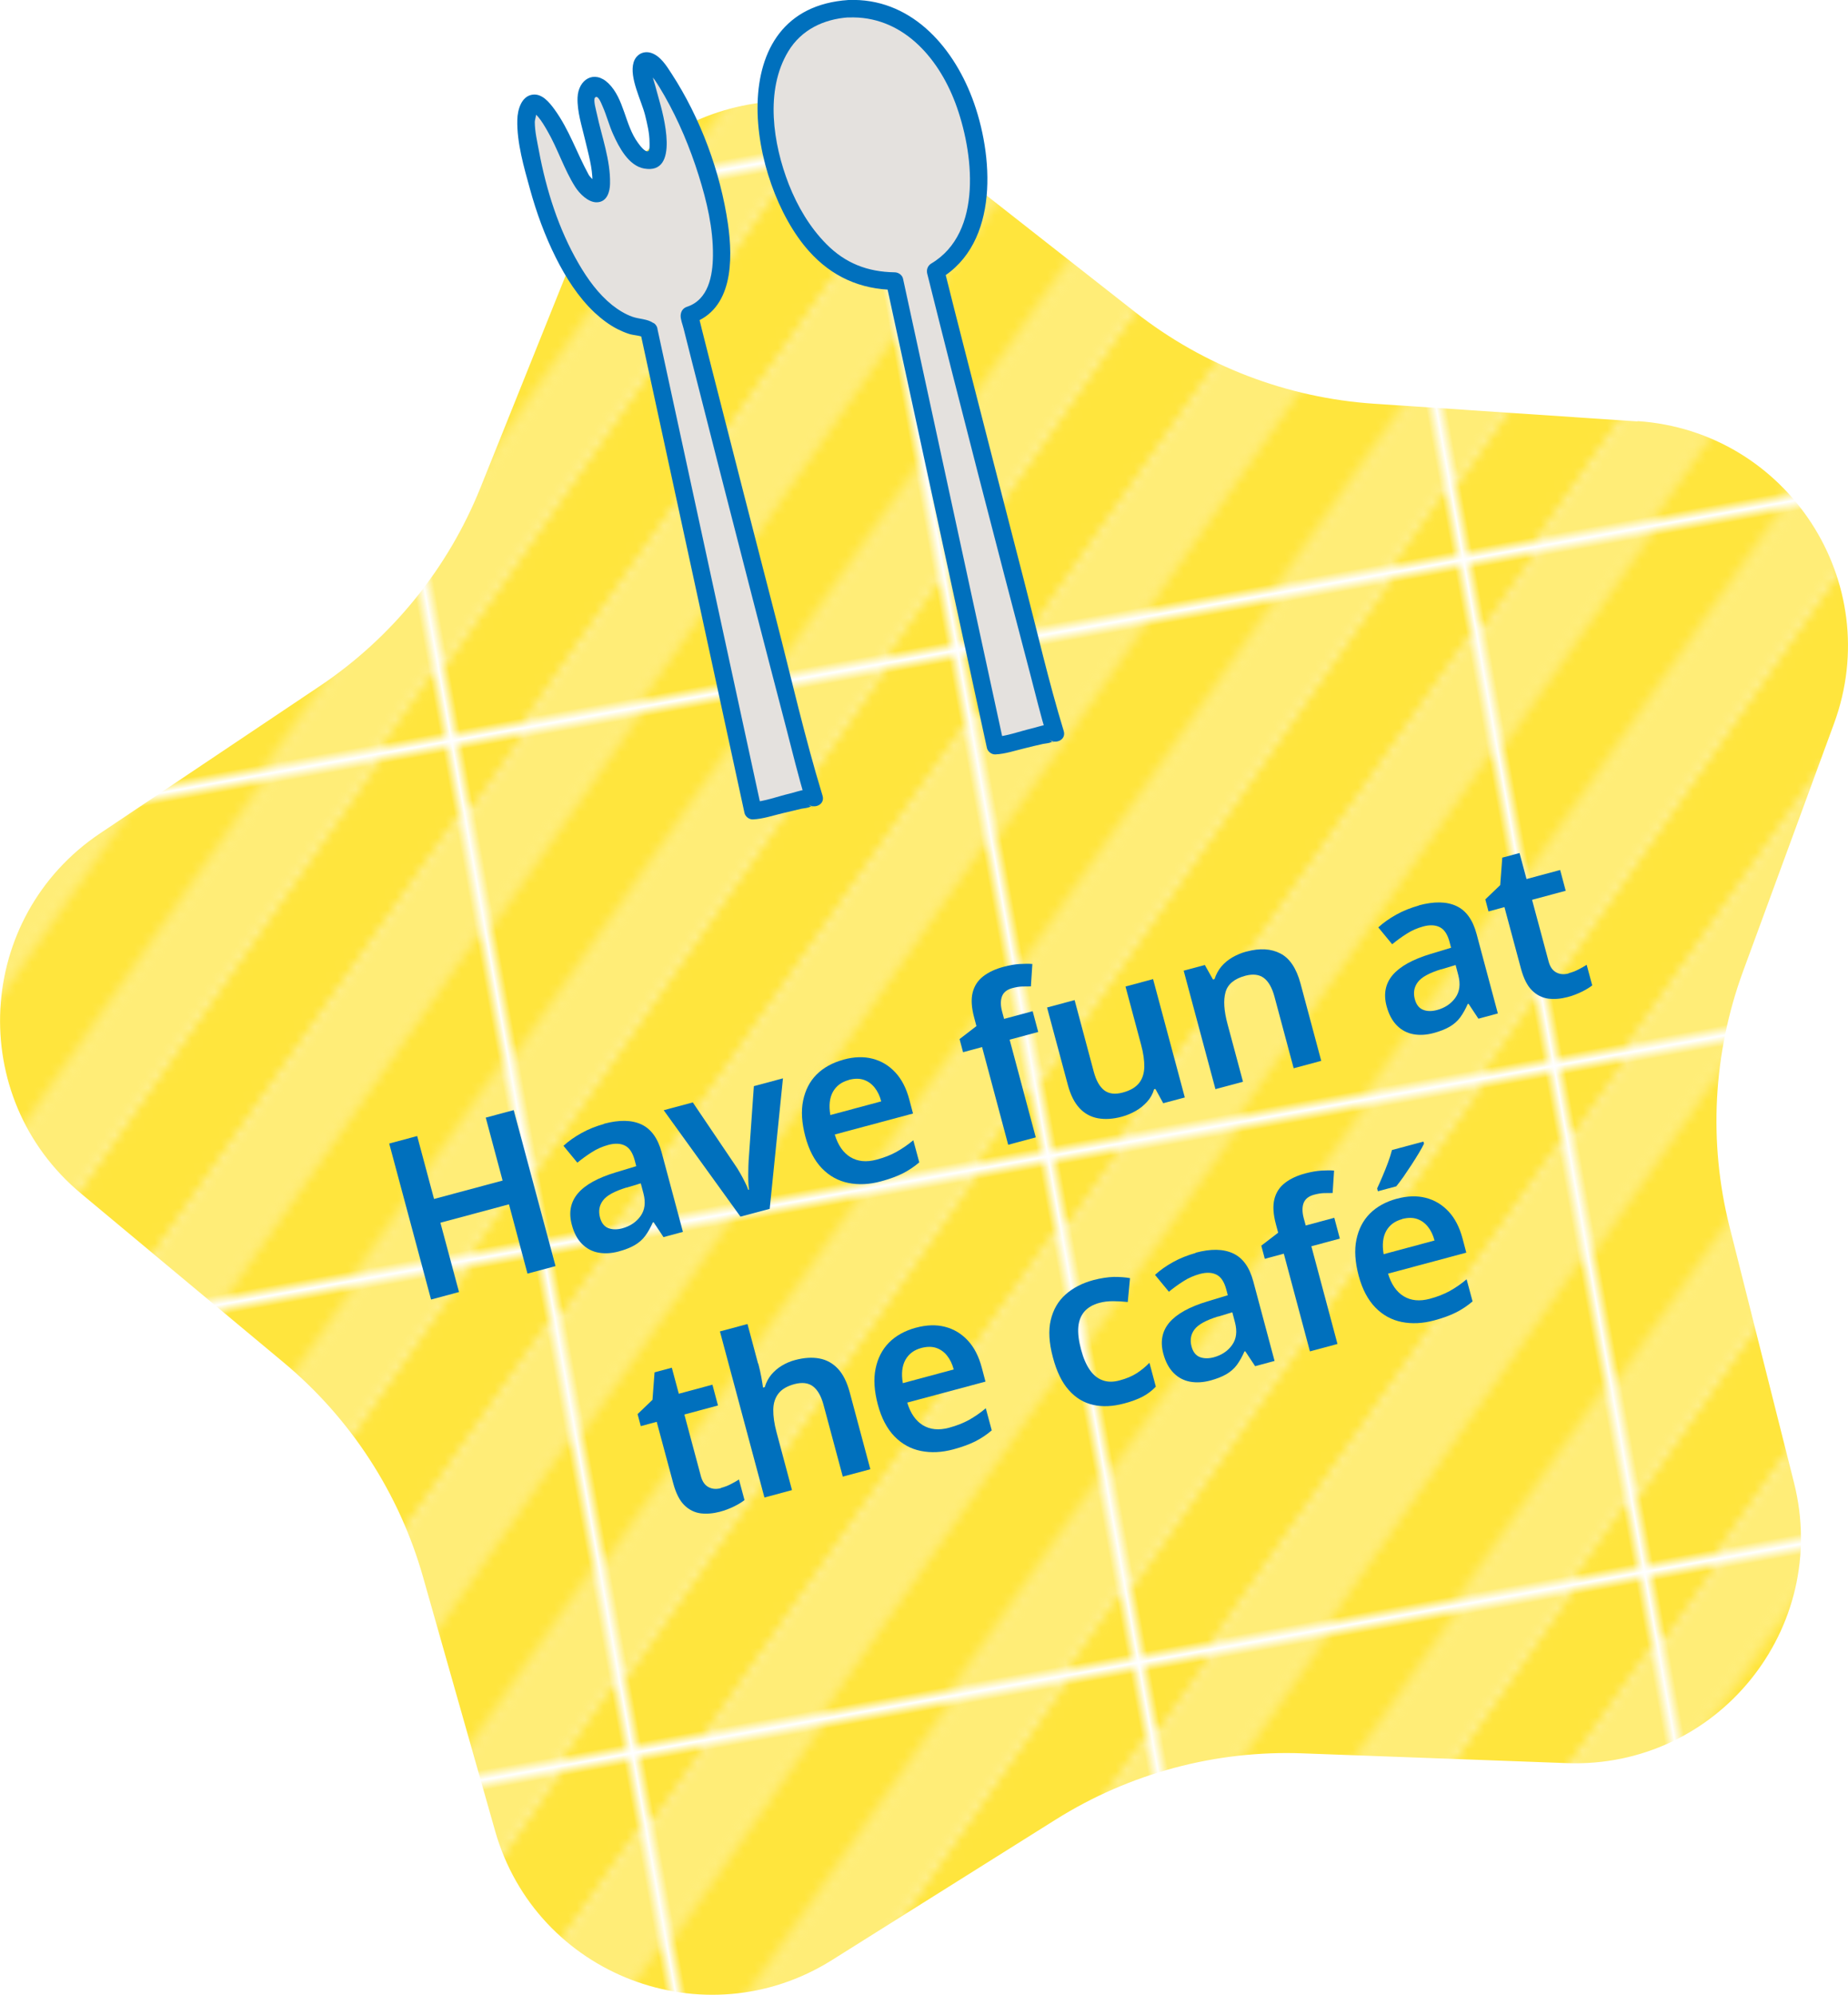 <?xml version="1.0" encoding="UTF-8"?>
<svg id="_レイヤー_2" data-name="レイヤー 2" xmlns="http://www.w3.org/2000/svg" xmlns:xlink="http://www.w3.org/1999/xlink" viewBox="0 0 179.76 194">
  <defs>
    <style>
      .cls-1 {
        fill: url(#_新規パターン);
      }

      .cls-2 {
        fill: none;
      }

      .cls-3 {
        fill: #ffe53d;
      }

      .cls-4 {
        fill: #fff;
        opacity: .3;
      }

      .cls-5 {
        fill: #e4e1de;
      }

      .cls-6 {
        fill: #0070bd;
      }
    </style>
    <pattern id="_新規パターン" data-name="新規パターン" x="0" y="0" width="49.03" height="49.03" patternTransform="translate(5777.52 -4508.45) rotate(-10.14)" patternUnits="userSpaceOnUse" viewBox="0 0 49.03 49.03">
      <g>
        <rect class="cls-2" width="49.03" height="49.03"/>
        <polygon class="cls-3" points="49.03 17.65 17.65 49.03 31.38 49.03 49.03 31.38 49.03 17.65"/>
        <polygon class="cls-3" points="49.03 0 42.17 0 0 42.17 0 49.03 6.86 49.03 49.03 6.86 49.03 0"/>
        <polygon class="cls-3" points="0 0 0 6.87 6.87 0 0 0"/>
        <polygon class="cls-3" points="17.65 0 0 17.65 0 31.38 31.38 0 17.65 0"/>
        <polygon class="cls-3" points="49.03 49.03 49.03 42.16 42.17 49.03 49.03 49.03"/>
        <polygon class="cls-3" points="6.87 0 0 6.87 0 17.65 17.65 0 6.87 0"/>
        <polygon class="cls-4" points="6.87 0 0 6.87 0 17.65 17.65 0 6.87 0"/>
        <polygon class="cls-3" points="31.38 0 0 31.38 0 42.17 42.17 0 31.38 0"/>
        <polygon class="cls-4" points="31.38 0 0 31.38 0 42.17 42.17 0 31.38 0"/>
        <polygon class="cls-3" points="49.03 6.86 6.86 49.03 17.65 49.03 49.03 17.65 49.03 6.86"/>
        <polygon class="cls-4" points="49.03 6.86 6.86 49.03 17.65 49.03 49.03 17.65 49.03 6.86"/>
        <polygon class="cls-3" points="31.38 49.03 42.17 49.03 49.03 42.16 49.03 31.38 31.38 49.03"/>
        <polygon class="cls-4" points="31.38 49.03 42.17 49.03 49.03 42.16 49.03 31.38 31.38 49.03"/>
      </g>
    </pattern>
  </defs>
  <g id="text">
    <path class="cls-1" d="M159.29,40.98l-25.63-1.72c-8.47-.57-16.57-3.67-23.24-8.91l-20.2-15.85c-11.5-9.02-28.46-4.48-33.91,9.09l-9.57,23.82c-3.16,7.87-8.62,14.61-15.67,19.33l-21.34,14.3c-12.15,8.15-13.08,25.66-1.85,35.02l19.72,16.44c6.51,5.43,11.24,12.7,13.55,20.85l7.01,24.69c3.99,14.06,20.38,20.34,32.77,12.56l21.76-13.66c7.19-4.51,15.57-6.76,24.05-6.44l25.67.95c14.62.54,25.67-13.09,22.1-27.26l-6.27-24.89c-2.07-8.22-1.61-16.88,1.31-24.84l8.85-24.1c5.04-13.72-4.52-28.43-19.11-29.41Z"/>
    <g>
      <path class="cls-5" d="M63.14,32.16c-.15-.19-.35-.21-.52-.23-6.4-.72-10.51-11.84-11.41-19.56-.04-.36-.08-.73-.02-1.05.85-4.93,5.1,6,5.57,6.53,3.31,3.76.91-4.55.48-6.56-.25-1.18-.41-2.68.31-2.98.47-.19,1.11.32,1.51.99.4.66.63,1.45.89,2.21.58,1.73,2.14,4.75,3.55,3.89,1.37-.83-.27-5.72-.8-7.46-.21-.67-.43-1.5-.13-1.89.37-.47,1.1.18,1.57.84,1.93,2.72,4.05,7.37,5.2,11.86,1.42,5.53,1.37,10.79-2.28,11.86-.06.02,11.17,43.81,12.14,46.96-.07-.24-5.36,1.25-5.94,1.23l-10.12-46.67Z"/>
      <path class="cls-6" d="M63.57,31.42c-.6-.42-1.38-.38-2.06-.62s-1.38-.67-1.97-1.14c-1.34-1.08-2.38-2.52-3.24-4-1.96-3.36-3.17-7.19-3.88-11.01-.17-.91-.4-1.88-.4-2.81,0-.2.19-.71.14-.9-.08-.3.08.18-.21-.04-.14-.11.33.39.42.49.33.4.6.86.86,1.31,1.02,1.75,1.64,3.77,2.72,5.47.41.65,1.27,1.53,2.12,1.5.98-.03,1.26-1.02,1.27-1.82.05-2.28-.81-4.57-1.28-6.77-.06-.31-.38-1.38-.18-1.59.28-.29.57.47.74.86.39.88.62,1.82,1.02,2.7.56,1.25,1.5,3.07,3.02,3.34,3.51.62,1.86-5.26,1.42-6.8-.24-.84-.45-1.74-.76-2.55l-.03-.22c.02-.34-.08-.31-.29.09.02.2.57.68.68.85.34.5.65,1.02.95,1.54,1.39,2.44,2.49,5.07,3.33,7.75.79,2.51,1.42,5.16,1.39,7.81-.02,1.94-.43,4.28-2.52,4.97-.39.13-.59.43-.62.82s.2.94.29,1.32c.26,1.04.53,2.09.79,3.13.9,3.55,1.81,7.09,2.71,10.63,2.14,8.34,4.28,16.67,6.46,25,.62,2.37,1.19,4.77,1.91,7.11l1.42-.83c-.75-.62-2.15-.04-2.98.16-1.12.26-2.49.78-3.57.82l.82.62c-1.14-5.26-2.28-10.52-3.42-15.77-1.82-8.38-3.63-16.76-5.45-25.14-.42-1.92-.83-3.84-1.25-5.76-.23-1.07-1.87-.62-1.64.45,1.14,5.26,2.28,10.52,3.42,15.77,1.82,8.38,3.63,16.76,5.45,25.14.42,1.92.83,3.84,1.25,5.76.08.35.46.64.82.62.96-.04,1.95-.38,2.88-.6.62-.15,1.23-.3,1.85-.44.23-.05.58-.06.79-.17.35-.17.47.26-.17-.27.61.5,1.69.05,1.42-.83-1.72-5.62-3.03-11.4-4.5-17.09-2.09-8.1-4.18-16.19-6.24-24.3-.34-1.33-.68-2.66-1.01-3.99-.09-.37-.18-.75-.28-1.12-.06-.22-.04-.63-.08-.24l-.62.82c4.02-1.33,4.03-6.17,3.53-9.66-.73-5.07-2.68-10.32-5.48-14.62-.49-.76-1.08-1.72-1.98-2.02-.76-.25-1.49.15-1.72.92-.44,1.47.76,3.69,1.12,5.13.21.86.43,1.75.43,2.64,0,.11.04.75-.11.84-.32.2-.87-.6-1.02-.8-1.27-1.73-1.32-4.26-2.86-5.77-1.39-1.36-2.94-.38-3.01,1.37-.05,1.38.42,2.78.73,4.11s.73,2.73.72,4.09c0,0-.04.59-.05.59-.05-.03.46-.21.43-.37-.04-.18-.61-.65-.75-.91-1.15-2.1-1.9-4.4-3.33-6.36-.5-.68-1.21-1.57-2.16-1.42-1.08.17-1.43,1.51-1.45,2.44-.06,2.2.65,4.64,1.23,6.73.63,2.29,1.45,4.54,2.51,6.66.97,1.94,2.18,3.85,3.77,5.35.67.62,1.41,1.19,2.23,1.61.36.18.75.35,1.13.47.46.15,1.15.14,1.54.41.9.63,1.75-.85.86-1.47Z"/>
    </g>
    <g>
      <path class="cls-5" d="M82.53.86c-13.45.76-8.15,23.96,1.82,26.19.9.2,1.8.3,2.68.3l9.79,45.17c.57.02,5.75-1.44,5.83-1.2-.86-2.8-9.96-38.22-11.64-44.94,1.11-.62,2.06-1.55,2.77-2.86.98-1.81,1.32-3.9,1.36-5.96.13-7.11-4.13-17.18-12.61-16.7Z"/>
      <path class="cls-6" d="M82.53,0c-12.53.84-9.75,17.81-3.85,24.41,2.22,2.49,5.01,3.74,8.35,3.78l-.82-.62c1.1,5.09,2.21,10.18,3.31,15.27,1.76,8.11,3.52,16.22,5.27,24.33.4,1.86.8,3.71,1.21,5.57.08.35.46.64.82.62.94-.04,1.91-.37,2.83-.59.6-.15,1.21-.3,1.81-.43.23-.05.57-.06.77-.16.34-.17.46.27-.18-.27.61.5,1.69.05,1.42-.83-1.47-4.8-2.59-9.72-3.85-14.57-1.93-7.46-3.85-14.93-5.76-22.39-.68-2.66-1.36-5.31-2.02-7.98l-.39.96c5.81-3.45,5.2-12.06,3.12-17.56C92.6,4.35,88.48-.23,82.53,0c-1.09.04-1.1,1.75,0,1.7,5.15-.21,8.69,3.79,10.39,8.29,1.78,4.73,2.75,12.62-2.34,15.64-.33.2-.48.59-.39.96,3.25,13.02,6.62,26.01,10.03,38.99.52,1.98,1,3.99,1.6,5.95l1.42-.83c-.75-.62-2.11-.04-2.94.15-1.09.26-2.46.76-3.49.8l.82.62c-1.1-5.09-2.21-10.18-3.31-15.27-1.76-8.11-3.52-16.22-5.27-24.33-.4-1.86-.8-3.71-1.21-5.57-.08-.37-.46-.62-.82-.62-2.63-.04-4.79-.88-6.63-2.74-1.62-1.63-2.82-3.68-3.66-5.81-1.53-3.92-2.35-9.14-.05-12.94,1.27-2.1,3.44-3.13,5.84-3.3,1.09-.07,1.09-1.77,0-1.7Z"/>
    </g>
    <path class="cls-6" d="M54.03,123.12l-2.72.73-1.8-6.74-6.67,1.79,1.81,6.74-2.72.73-4.07-15.17,2.72-.73,1.64,6.12,6.67-1.79-1.64-6.12,2.72-.73,4.07,15.17Z"/>
    <path class="cls-6" d="M58.74,109.28c1.49-.4,2.7-.38,3.65.06.94.44,1.6,1.34,1.97,2.72l2.07,7.73-1.89.51-.96-1.45-.08.02c-.22.5-.46.93-.73,1.3-.27.37-.62.67-1.03.91-.41.24-.94.45-1.58.62-.68.18-1.33.22-1.94.11-.61-.11-1.15-.39-1.6-.84-.45-.45-.79-1.07-1-1.88-.32-1.19-.12-2.2.59-3.04s1.94-1.52,3.7-2.05l1.98-.6-.15-.57c-.2-.74-.51-1.21-.95-1.43-.44-.22-.97-.24-1.61-.07-.58.16-1.12.39-1.61.71-.49.31-.96.65-1.41,1.02l-1.35-1.64c.49-.45,1.07-.86,1.75-1.24.68-.38,1.42-.67,2.21-.89ZM60.93,115.48c-1.17.36-1.93.78-2.28,1.26-.36.48-.45,1.03-.29,1.64.14.54.41.88.8,1.04.39.15.84.16,1.35.03.78-.21,1.38-.61,1.8-1.2.42-.59.51-1.32.28-2.2l-.26-.98-1.39.42Z"/>
    <path class="cls-6" d="M72.02,118.3l-7.46-10.34,2.83-.76,4.08,6.04c.17.24.34.51.51.81.17.3.33.59.47.88.15.29.26.54.33.77l.08-.02c-.04-.25-.06-.54-.07-.86-.01-.32-.01-.65,0-.99,0-.34.02-.65.03-.94l.51-7.27,2.83-.76-1.29,12.69-2.85.76Z"/>
    <path class="cls-6" d="M82.04,103.04c1.03-.28,1.98-.31,2.83-.09.86.22,1.59.66,2.21,1.32.62.66,1.08,1.55,1.37,2.65l.36,1.36-7.61,2.04c.31,1.04.82,1.77,1.52,2.2.71.43,1.55.51,2.53.25.75-.2,1.4-.45,1.95-.76.55-.31,1.1-.68,1.64-1.13l.58,2.15c-.49.42-1.03.78-1.6,1.07-.58.29-1.29.55-2.14.78-1.12.3-2.17.35-3.16.15-.99-.2-1.84-.67-2.57-1.42-.72-.75-1.26-1.77-1.61-3.08-.35-1.32-.43-2.49-.22-3.5.21-1.02.64-1.87,1.31-2.54s1.54-1.15,2.6-1.44ZM82.57,105.02c-.71.19-1.22.57-1.55,1.15-.32.58-.41,1.33-.25,2.26l4.95-1.33c-.14-.54-.36-.99-.65-1.35-.29-.36-.64-.61-1.06-.75-.42-.14-.9-.13-1.45.01Z"/>
    <path class="cls-6" d="M100.99,100.35l-2.78.75,2.54,9.5-2.68.72-2.54-9.5-1.85.5-.34-1.28,1.64-1.26-.21-.79c-.27-.99-.32-1.81-.16-2.46.16-.65.5-1.18,1.03-1.59.53-.41,1.2-.72,2-.93.57-.15,1.09-.24,1.57-.27.48-.03.88-.03,1.21,0l-.14,2.18c-.26,0-.54,0-.85.01-.31.01-.63.07-.97.16-.51.14-.84.4-.99.79-.15.39-.15.88,0,1.46l.2.74,2.78-.75.54,2.02Z"/>
    <path class="cls-6" d="M112.16,95.2l3.09,11.52-2.1.56-.76-1.39-.13.03c-.13.46-.36.87-.68,1.22s-.68.65-1.11.89c-.42.24-.87.43-1.35.56-.85.23-1.63.28-2.33.15-.7-.13-1.3-.46-1.79-.99-.49-.53-.87-1.28-1.13-2.26l-2.02-7.52,2.68-.72,1.87,6.99c.23.85.57,1.44,1.02,1.79.46.34,1.05.41,1.79.21.72-.19,1.25-.5,1.58-.91.33-.41.5-.93.52-1.56.01-.63-.09-1.37-.32-2.21l-1.51-5.63,2.68-.72Z"/>
    <path class="cls-6" d="M121.26,92.53c1.29-.35,2.39-.28,3.29.19.91.47,1.56,1.45,1.96,2.94l2.01,7.5-2.68.72-1.87-6.97c-.23-.86-.58-1.47-1.03-1.81-.46-.34-1.05-.41-1.79-.22-1.08.29-1.72.82-1.94,1.6-.22.78-.15,1.81.19,3.08l1.51,5.63-2.68.72-3.09-11.52,2.06-.55.79,1.41.15-.04c.15-.46.37-.87.67-1.23.3-.35.66-.65,1.08-.89.42-.24.87-.43,1.35-.56Z"/>
    <path class="cls-6" d="M138.01,88.04c1.49-.4,2.7-.38,3.65.06s1.6,1.34,1.97,2.72l2.07,7.73-1.89.51-.96-1.45-.08.02c-.22.5-.46.93-.73,1.3-.27.37-.62.67-1.03.91-.41.24-.94.45-1.58.62-.68.18-1.33.22-1.94.11-.61-.11-1.15-.39-1.6-.84-.45-.45-.79-1.07-1.01-1.88-.32-1.19-.12-2.2.59-3.04.71-.83,1.94-1.52,3.7-2.05l1.98-.6-.15-.57c-.2-.74-.51-1.21-.95-1.43-.44-.22-.98-.24-1.61-.07-.58.16-1.12.39-1.61.71-.49.31-.96.65-1.41,1.02l-1.35-1.64c.49-.45,1.07-.86,1.75-1.24.68-.38,1.42-.67,2.21-.89ZM140.19,94.25c-1.17.36-1.93.78-2.28,1.26-.36.48-.45,1.03-.29,1.64.14.54.41.88.8,1.04s.84.16,1.35.03c.78-.21,1.38-.61,1.8-1.2.42-.59.51-1.32.28-2.2l-.26-.98-1.39.42Z"/>
    <path class="cls-6" d="M152.58,94.64c.34-.09.66-.21.95-.36.29-.15.57-.3.81-.46l.54,2c-.25.2-.59.41-1.02.62-.43.21-.89.39-1.39.52-.65.17-1.27.22-1.86.15-.59-.08-1.12-.34-1.58-.79-.46-.45-.82-1.16-1.08-2.12l-1.61-5.99-1.55.42-.31-1.17,1.45-1.39.2-2.67,1.68-.45.68,2.53,3.27-.88.54,2.02-3.27.88,1.6,5.97c.14.54.39.9.75,1.09.35.19.76.22,1.21.1Z"/>
    <path class="cls-6" d="M70.12,144.69c.34-.09.66-.21.95-.36.29-.15.57-.3.81-.46l.54,2c-.25.2-.59.41-1.02.62s-.89.39-1.39.52c-.65.17-1.27.22-1.86.15-.59-.08-1.12-.34-1.58-.79-.46-.45-.82-1.16-1.08-2.12l-1.61-5.99-1.55.42-.31-1.17,1.45-1.39.2-2.67,1.68-.45.68,2.53,3.27-.88.54,2.02-3.27.88,1.6,5.97c.14.54.39.9.75,1.09.35.19.76.22,1.21.1Z"/>
    <path class="cls-6" d="M73.76,132.6c.12.45.22.9.3,1.34.08.44.13.77.16.99l.17-.04c.13-.46.35-.86.63-1.21.29-.34.63-.64,1.03-.88.4-.24.83-.43,1.3-.55.86-.23,1.65-.28,2.35-.15.7.13,1.3.46,1.8.99.5.53.88,1.29,1.15,2.28l2.01,7.5-2.68.72-1.87-6.97c-.23-.86-.58-1.47-1.03-1.81s-1.05-.41-1.79-.22c-.71.19-1.23.49-1.56.91-.33.42-.5.94-.51,1.57-.01.63.09,1.37.32,2.22l1.5,5.61-2.68.72-4.33-16.15,2.68-.72,1.03,3.85Z"/>
    <path class="cls-6" d="M89.09,129.11c1.03-.28,1.98-.31,2.83-.09.86.22,1.59.66,2.21,1.32.62.66,1.08,1.55,1.37,2.65l.36,1.36-7.61,2.04c.31,1.04.82,1.77,1.52,2.2.71.43,1.55.51,2.53.25.75-.2,1.4-.46,1.95-.76.55-.31,1.1-.68,1.64-1.14l.58,2.15c-.49.42-1.03.78-1.6,1.07-.58.29-1.29.55-2.14.78-1.12.3-2.17.35-3.16.15-.99-.2-1.84-.67-2.57-1.42-.72-.75-1.26-1.77-1.61-3.08-.35-1.32-.43-2.49-.22-3.5.21-1.02.64-1.86,1.31-2.54.67-.67,1.54-1.15,2.6-1.44ZM89.62,131.08c-.71.19-1.22.57-1.55,1.16-.32.58-.41,1.33-.25,2.26l4.95-1.33c-.14-.54-.36-.99-.65-1.35-.29-.36-.64-.61-1.06-.75-.42-.14-.9-.13-1.45.01Z"/>
    <path class="cls-6" d="M109.33,136.48c-1.09.29-2.09.34-3,.13-.91-.2-1.7-.68-2.37-1.44-.67-.75-1.18-1.81-1.54-3.17-.38-1.42-.45-2.63-.21-3.64s.72-1.84,1.44-2.48c.72-.64,1.62-1.11,2.7-1.4.72-.19,1.39-.29,1.99-.31.6,0,1.13.03,1.58.12l-.22,2.32c-.49-.05-.96-.08-1.43-.08-.47,0-.91.05-1.32.16-.64.17-1.13.46-1.47.85-.34.4-.54.9-.59,1.51-.05.61.04,1.35.27,2.2.22.82.51,1.48.86,1.98.35.5.77.83,1.26,1,.48.17,1.03.17,1.64,0,.65-.17,1.21-.41,1.66-.7.45-.29.86-.63,1.23-1.01l.62,2.32c-.37.39-.79.71-1.26.96-.47.25-1.08.48-1.83.68Z"/>
    <path class="cls-6" d="M116.29,121.82c1.49-.4,2.7-.38,3.65.06s1.6,1.34,1.97,2.72l2.07,7.74-1.89.51-.96-1.45-.08.02c-.22.5-.46.93-.73,1.3-.27.37-.62.67-1.03.91s-.94.45-1.58.62c-.68.18-1.33.22-1.94.11-.61-.11-1.15-.39-1.6-.84-.45-.45-.79-1.07-1.01-1.88-.32-1.19-.12-2.2.59-3.04.71-.83,1.94-1.52,3.7-2.05l1.98-.6-.15-.57c-.2-.74-.51-1.21-.95-1.43-.44-.22-.97-.24-1.61-.07-.58.16-1.12.39-1.61.71-.49.31-.96.65-1.41,1.02l-1.35-1.64c.49-.45,1.07-.86,1.75-1.24.68-.38,1.42-.67,2.21-.89ZM118.47,128.02c-1.16.36-1.92.78-2.28,1.26-.36.48-.45,1.03-.29,1.64.14.54.41.88.8,1.04.39.15.84.16,1.35.03.78-.21,1.38-.61,1.8-1.2.42-.59.51-1.32.28-2.2l-.26-.98-1.39.42Z"/>
    <path class="cls-6" d="M130.34,120.44l-2.78.75,2.54,9.5-2.68.72-2.54-9.5-1.85.5-.34-1.28,1.64-1.26-.21-.79c-.27-.99-.32-1.81-.16-2.46.16-.65.5-1.18,1.03-1.59.53-.41,1.2-.72,2-.93.57-.15,1.09-.24,1.57-.27.48-.03.88-.03,1.21,0l-.14,2.18c-.26,0-.54,0-.85.01-.31.01-.63.07-.97.16-.51.14-.84.4-1,.79-.15.39-.15.88,0,1.46l.2.74,2.78-.75.54,2.02Z"/>
    <path class="cls-6" d="M135.86,116.57c1.03-.28,1.98-.31,2.83-.09.86.22,1.59.66,2.21,1.32.62.66,1.08,1.55,1.37,2.65l.36,1.36-7.61,2.04c.31,1.04.82,1.77,1.52,2.2.71.43,1.55.51,2.53.25.75-.2,1.4-.46,1.95-.76.55-.31,1.1-.68,1.64-1.14l.58,2.15c-.49.42-1.03.78-1.6,1.07-.57.29-1.29.55-2.14.78-1.12.3-2.17.35-3.16.15-.99-.2-1.84-.67-2.57-1.42-.72-.75-1.26-1.77-1.61-3.08-.35-1.32-.43-2.49-.22-3.5.21-1.02.64-1.86,1.31-2.54.67-.67,1.54-1.15,2.6-1.44ZM138.52,111.21c-.12.24-.28.55-.5.91s-.45.74-.72,1.15-.53.79-.78,1.16c-.26.37-.49.67-.7.93l-1.79.48-.07-.28c.15-.33.33-.71.51-1.15.19-.44.37-.89.54-1.35.17-.46.3-.87.39-1.23l3.06-.82.06.21ZM136.39,118.55c-.71.19-1.22.57-1.55,1.15-.32.58-.41,1.34-.25,2.26l4.95-1.33c-.14-.54-.36-.99-.65-1.35-.29-.36-.64-.61-1.06-.75-.42-.14-.9-.13-1.45.01Z"/>
  </g>
</svg>